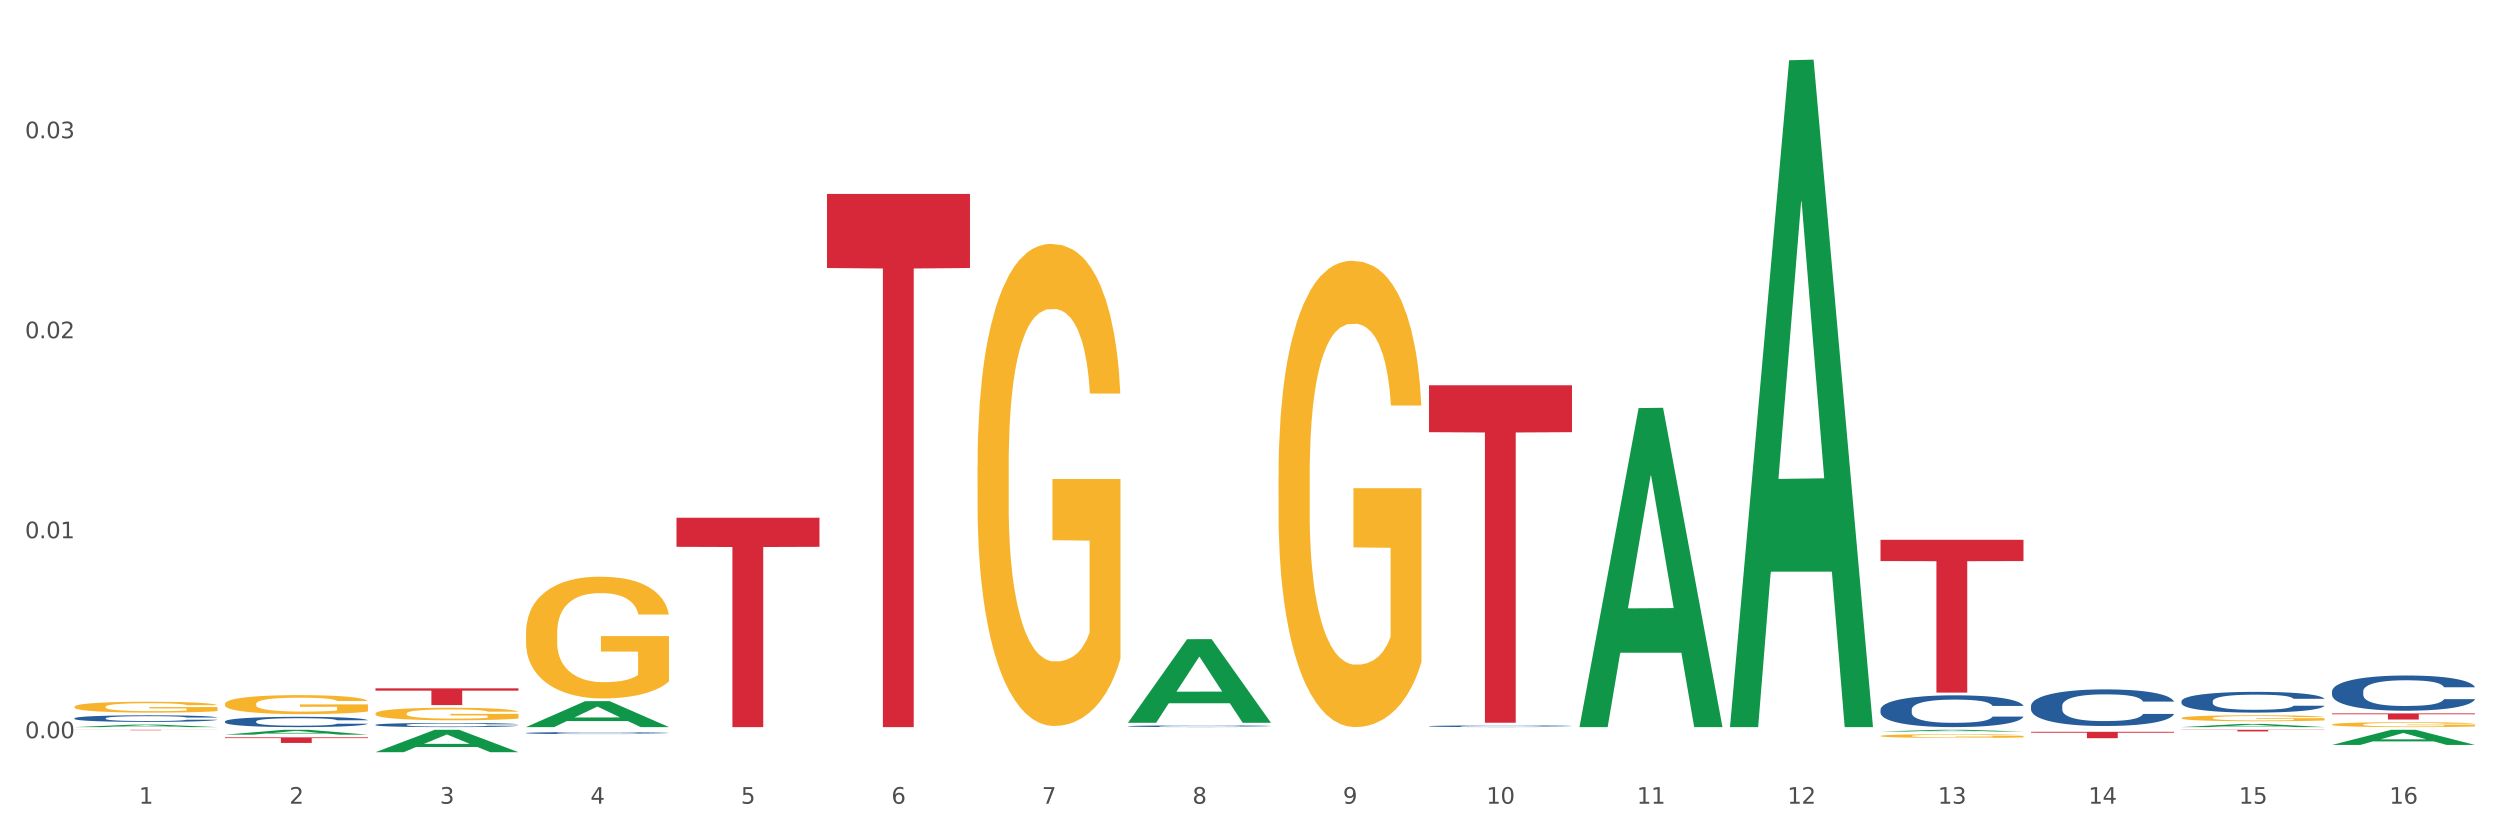 <?xml version="1.0" encoding="utf-8" standalone="no"?>
<!DOCTYPE svg PUBLIC "-//W3C//DTD SVG 1.1//EN"
  "http://www.w3.org/Graphics/SVG/1.1/DTD/svg11.dtd">
<svg xmlns:xlink="http://www.w3.org/1999/xlink" width="1080pt" height="360pt" viewBox="0 0 1080 360" xmlns="http://www.w3.org/2000/svg" version="1.1">
 <rect x="0" y="0" width="1080" height="360" fill="#333333" stroke="none"/>
 <defs>
  <style type="text/css">*{stroke-linejoin: round; stroke-linecap: butt}</style>
 </defs>
 <g id="figure_1">
  <g id="patch_1">
   <path d="M 0 360 
L 1080 360 
L 1080 0 
L 0 0 
z
" style="fill: #ffffff; stroke: #ffffff; stroke-linejoin: miter"/>
  </g>
  <g id="axes_1">
   <g id="matplotlib.axis_1">
    <g id="xtick_1">
     <g id="text_1">
      <!-- 1 -->
      <g style="fill: #4d4d4d" transform="translate(60.004 347.204) scale(0.096 -0.096)">
       <defs>
        <path id="DejaVuSans-31" d="M 794 531 
L 1825 531 
L 1825 4091 
L 703 3866 
L 703 4441 
L 1819 4666 
L 2450 4666 
L 2450 531 
L 3481 531 
L 3481 0 
L 794 0 
L 794 531 
z
" transform="scale(0.016)"/>
       </defs>
       <use xlink:href="#DejaVuSans-31"/>
      </g>
     </g>
    </g>
    <g id="xtick_2">
     <g id="text_2">
      <!-- 2 -->
      <g style="fill: #4d4d4d" transform="translate(125.021 347.204) scale(0.096 -0.096)">
       <defs>
        <path id="DejaVuSans-32" d="M 1228 531 
L 3431 531 
L 3431 0 
L 469 0 
L 469 531 
Q 828 903 1448 1529 
Q 2069 2156 2228 2338 
Q 2531 2678 2651 2914 
Q 2772 3150 2772 3378 
Q 2772 3750 2511 3984 
Q 2250 4219 1831 4219 
Q 1534 4219 1204 4116 
Q 875 4013 500 3803 
L 500 4441 
Q 881 4594 1212 4672 
Q 1544 4750 1819 4750 
Q 2544 4750 2975 4387 
Q 3406 4025 3406 3419 
Q 3406 3131 3298 2873 
Q 3191 2616 2906 2266 
Q 2828 2175 2409 1742 
Q 1991 1309 1228 531 
z
" transform="scale(0.016)"/>
       </defs>
       <use xlink:href="#DejaVuSans-32"/>
      </g>
     </g>
    </g>
    <g id="xtick_3">
     <g id="text_3">
      <!-- 3 -->
      <g style="fill: #4d4d4d" transform="translate(190.039 347.204) scale(0.096 -0.096)">
       <defs>
        <path id="DejaVuSans-33" d="M 2597 2516 
Q 3050 2419 3304 2112 
Q 3559 1806 3559 1356 
Q 3559 666 3084 287 
Q 2609 -91 1734 -91 
Q 1441 -91 1130 -33 
Q 819 25 488 141 
L 488 750 
Q 750 597 1062 519 
Q 1375 441 1716 441 
Q 2309 441 2620 675 
Q 2931 909 2931 1356 
Q 2931 1769 2642 2001 
Q 2353 2234 1838 2234 
L 1294 2234 
L 1294 2753 
L 1863 2753 
Q 2328 2753 2575 2939 
Q 2822 3125 2822 3475 
Q 2822 3834 2567 4026 
Q 2313 4219 1838 4219 
Q 1578 4219 1281 4162 
Q 984 4106 628 3988 
L 628 4550 
Q 988 4650 1302 4700 
Q 1616 4750 1894 4750 
Q 2613 4750 3031 4423 
Q 3450 4097 3450 3541 
Q 3450 3153 3228 2886 
Q 3006 2619 2597 2516 
z
" transform="scale(0.016)"/>
       </defs>
       <use xlink:href="#DejaVuSans-33"/>
      </g>
     </g>
    </g>
    <g id="xtick_4">
     <g id="text_4">
      <!-- 4 -->
      <g style="fill: #4d4d4d" transform="translate(255.056 347.204) scale(0.096 -0.096)">
       <defs>
        <path id="DejaVuSans-34" d="M 2419 4116 
L 825 1625 
L 2419 1625 
L 2419 4116 
z
M 2253 4666 
L 3047 4666 
L 3047 1625 
L 3713 1625 
L 3713 1100 
L 3047 1100 
L 3047 0 
L 2419 0 
L 2419 1100 
L 313 1100 
L 313 1709 
L 2253 4666 
z
" transform="scale(0.016)"/>
       </defs>
       <use xlink:href="#DejaVuSans-34"/>
      </g>
     </g>
    </g>
    <g id="xtick_5">
     <g id="text_5">
      <!-- 5 -->
      <g style="fill: #4d4d4d" transform="translate(320.073 347.204) scale(0.096 -0.096)">
       <defs>
        <path id="DejaVuSans-35" d="M 691 4666 
L 3169 4666 
L 3169 4134 
L 1269 4134 
L 1269 2991 
Q 1406 3038 1543 3061 
Q 1681 3084 1819 3084 
Q 2600 3084 3056 2656 
Q 3513 2228 3513 1497 
Q 3513 744 3044 326 
Q 2575 -91 1722 -91 
Q 1428 -91 1123 -41 
Q 819 9 494 109 
L 494 744 
Q 775 591 1075 516 
Q 1375 441 1709 441 
Q 2250 441 2565 725 
Q 2881 1009 2881 1497 
Q 2881 1984 2565 2268 
Q 2250 2553 1709 2553 
Q 1456 2553 1204 2497 
Q 953 2441 691 2322 
L 691 4666 
z
" transform="scale(0.016)"/>
       </defs>
       <use xlink:href="#DejaVuSans-35"/>
      </g>
     </g>
    </g>
    <g id="xtick_6">
     <g id="text_6">
      <!-- 6 -->
      <g style="fill: #4d4d4d" transform="translate(385.09 347.204) scale(0.096 -0.096)">
       <defs>
        <path id="DejaVuSans-36" d="M 2113 2584 
Q 1688 2584 1439 2293 
Q 1191 2003 1191 1497 
Q 1191 994 1439 701 
Q 1688 409 2113 409 
Q 2538 409 2786 701 
Q 3034 994 3034 1497 
Q 3034 2003 2786 2293 
Q 2538 2584 2113 2584 
z
M 3366 4563 
L 3366 3988 
Q 3128 4100 2886 4159 
Q 2644 4219 2406 4219 
Q 1781 4219 1451 3797 
Q 1122 3375 1075 2522 
Q 1259 2794 1537 2939 
Q 1816 3084 2150 3084 
Q 2853 3084 3261 2657 
Q 3669 2231 3669 1497 
Q 3669 778 3244 343 
Q 2819 -91 2113 -91 
Q 1303 -91 875 529 
Q 447 1150 447 2328 
Q 447 3434 972 4092 
Q 1497 4750 2381 4750 
Q 2619 4750 2861 4703 
Q 3103 4656 3366 4563 
z
" transform="scale(0.016)"/>
       </defs>
       <use xlink:href="#DejaVuSans-36"/>
      </g>
     </g>
    </g>
    <g id="xtick_7">
     <g id="text_7">
      <!-- 7 -->
      <g style="fill: #4d4d4d" transform="translate(450.108 347.204) scale(0.096 -0.096)">
       <defs>
        <path id="DejaVuSans-37" d="M 525 4666 
L 3525 4666 
L 3525 4397 
L 1831 0 
L 1172 0 
L 2766 4134 
L 525 4134 
L 525 4666 
z
" transform="scale(0.016)"/>
       </defs>
       <use xlink:href="#DejaVuSans-37"/>
      </g>
     </g>
    </g>
    <g id="xtick_8">
     <g id="text_8">
      <!-- 8 -->
      <g style="fill: #4d4d4d" transform="translate(515.125 347.204) scale(0.096 -0.096)">
       <defs>
        <path id="DejaVuSans-38" d="M 2034 2216 
Q 1584 2216 1326 1975 
Q 1069 1734 1069 1313 
Q 1069 891 1326 650 
Q 1584 409 2034 409 
Q 2484 409 2743 651 
Q 3003 894 3003 1313 
Q 3003 1734 2745 1975 
Q 2488 2216 2034 2216 
z
M 1403 2484 
Q 997 2584 770 2862 
Q 544 3141 544 3541 
Q 544 4100 942 4425 
Q 1341 4750 2034 4750 
Q 2731 4750 3128 4425 
Q 3525 4100 3525 3541 
Q 3525 3141 3298 2862 
Q 3072 2584 2669 2484 
Q 3125 2378 3379 2068 
Q 3634 1759 3634 1313 
Q 3634 634 3220 271 
Q 2806 -91 2034 -91 
Q 1263 -91 848 271 
Q 434 634 434 1313 
Q 434 1759 690 2068 
Q 947 2378 1403 2484 
z
M 1172 3481 
Q 1172 3119 1398 2916 
Q 1625 2713 2034 2713 
Q 2441 2713 2670 2916 
Q 2900 3119 2900 3481 
Q 2900 3844 2670 4047 
Q 2441 4250 2034 4250 
Q 1625 4250 1398 4047 
Q 1172 3844 1172 3481 
z
" transform="scale(0.016)"/>
       </defs>
       <use xlink:href="#DejaVuSans-38"/>
      </g>
     </g>
    </g>
    <g id="xtick_9">
     <g id="text_9">
      <!-- 9 -->
      <g style="fill: #4d4d4d" transform="translate(580.142 347.204) scale(0.096 -0.096)">
       <defs>
        <path id="DejaVuSans-39" d="M 703 97 
L 703 672 
Q 941 559 1184 500 
Q 1428 441 1663 441 
Q 2288 441 2617 861 
Q 2947 1281 2994 2138 
Q 2813 1869 2534 1725 
Q 2256 1581 1919 1581 
Q 1219 1581 811 2004 
Q 403 2428 403 3163 
Q 403 3881 828 4315 
Q 1253 4750 1959 4750 
Q 2769 4750 3195 4129 
Q 3622 3509 3622 2328 
Q 3622 1225 3098 567 
Q 2575 -91 1691 -91 
Q 1453 -91 1209 -44 
Q 966 3 703 97 
z
M 1959 2075 
Q 2384 2075 2632 2365 
Q 2881 2656 2881 3163 
Q 2881 3666 2632 3958 
Q 2384 4250 1959 4250 
Q 1534 4250 1286 3958 
Q 1038 3666 1038 3163 
Q 1038 2656 1286 2365 
Q 1534 2075 1959 2075 
z
" transform="scale(0.016)"/>
       </defs>
       <use xlink:href="#DejaVuSans-39"/>
      </g>
     </g>
    </g>
    <g id="xtick_10">
     <g id="text_10">
      <!-- 10 -->
      <g style="fill: #4d4d4d" transform="translate(642.105 347.204) scale(0.096 -0.096)">
       <defs>
        <path id="DejaVuSans-30" d="M 2034 4250 
Q 1547 4250 1301 3770 
Q 1056 3291 1056 2328 
Q 1056 1369 1301 889 
Q 1547 409 2034 409 
Q 2525 409 2770 889 
Q 3016 1369 3016 2328 
Q 3016 3291 2770 3770 
Q 2525 4250 2034 4250 
z
M 2034 4750 
Q 2819 4750 3233 4129 
Q 3647 3509 3647 2328 
Q 3647 1150 3233 529 
Q 2819 -91 2034 -91 
Q 1250 -91 836 529 
Q 422 1150 422 2328 
Q 422 3509 836 4129 
Q 1250 4750 2034 4750 
z
" transform="scale(0.016)"/>
       </defs>
       <use xlink:href="#DejaVuSans-31"/>
       <use xlink:href="#DejaVuSans-30" transform="translate(63.623 0)"/>
      </g>
     </g>
    </g>
    <g id="xtick_11">
     <g id="text_11">
      <!-- 11 -->
      <g style="fill: #4d4d4d" transform="translate(707.123 347.204) scale(0.096 -0.096)">
       <use xlink:href="#DejaVuSans-31"/>
       <use xlink:href="#DejaVuSans-31" transform="translate(63.623 0)"/>
      </g>
     </g>
    </g>
    <g id="xtick_12">
     <g id="text_12">
      <!-- 12 -->
      <g style="fill: #4d4d4d" transform="translate(772.14 347.204) scale(0.096 -0.096)">
       <use xlink:href="#DejaVuSans-31"/>
       <use xlink:href="#DejaVuSans-32" transform="translate(63.623 0)"/>
      </g>
     </g>
    </g>
    <g id="xtick_13">
     <g id="text_13">
      <!-- 13 -->
      <g style="fill: #4d4d4d" transform="translate(837.157 347.204) scale(0.096 -0.096)">
       <use xlink:href="#DejaVuSans-31"/>
       <use xlink:href="#DejaVuSans-33" transform="translate(63.623 0)"/>
      </g>
     </g>
    </g>
    <g id="xtick_14">
     <g id="text_14">
      <!-- 14 -->
      <g style="fill: #4d4d4d" transform="translate(902.174 347.204) scale(0.096 -0.096)">
       <use xlink:href="#DejaVuSans-31"/>
       <use xlink:href="#DejaVuSans-34" transform="translate(63.623 0)"/>
      </g>
     </g>
    </g>
    <g id="xtick_15">
     <g id="text_15">
      <!-- 15 -->
      <g style="fill: #4d4d4d" transform="translate(967.192 347.204) scale(0.096 -0.096)">
       <use xlink:href="#DejaVuSans-31"/>
       <use xlink:href="#DejaVuSans-35" transform="translate(63.623 0)"/>
      </g>
     </g>
    </g>
    <g id="xtick_16">
     <g id="text_16">
      <!-- 16 -->
      <g style="fill: #4d4d4d" transform="translate(1032.209 347.204) scale(0.096 -0.096)">
       <use xlink:href="#DejaVuSans-31"/>
       <use xlink:href="#DejaVuSans-36" transform="translate(63.623 0)"/>
      </g>
     </g>
    </g>
    <g id="xtick_17"/>
    <g id="xtick_18"/>
    <g id="xtick_19"/>
    <g id="xtick_20"/>
    <g id="xtick_21"/>
    <g id="xtick_22"/>
    <g id="xtick_23"/>
    <g id="xtick_24"/>
    <g id="xtick_25"/>
    <g id="xtick_26"/>
    <g id="xtick_27"/>
    <g id="xtick_28"/>
    <g id="xtick_29"/>
    <g id="xtick_30"/>
    <g id="xtick_31"/>
   </g>
   <g id="matplotlib.axis_2">
    <g id="ytick_1">
     <g id="text_17">
      <!-- 0.00 -->
      <g style="fill: #4d4d4d" transform="translate(10.8 318.916) scale(0.096 -0.096)">
       <defs>
        <path id="DejaVuSans-2e" d="M 684 794 
L 1344 794 
L 1344 0 
L 684 0 
L 684 794 
z
" transform="scale(0.016)"/>
       </defs>
       <use xlink:href="#DejaVuSans-30"/>
       <use xlink:href="#DejaVuSans-2e" transform="translate(63.623 0)"/>
       <use xlink:href="#DejaVuSans-30" transform="translate(95.41 0)"/>
       <use xlink:href="#DejaVuSans-30" transform="translate(159.033 0)"/>
      </g>
     </g>
    </g>
    <g id="ytick_2">
     <g id="text_18">
      <!-- 0.01 -->
      <g style="fill: #4d4d4d" transform="translate(10.8 232.52) scale(0.096 -0.096)">
       <use xlink:href="#DejaVuSans-30"/>
       <use xlink:href="#DejaVuSans-2e" transform="translate(63.623 0)"/>
       <use xlink:href="#DejaVuSans-30" transform="translate(95.41 0)"/>
       <use xlink:href="#DejaVuSans-31" transform="translate(159.033 0)"/>
      </g>
     </g>
    </g>
    <g id="ytick_3">
     <g id="text_19">
      <!-- 0.02 -->
      <g style="fill: #4d4d4d" transform="translate(10.8 146.124) scale(0.096 -0.096)">
       <use xlink:href="#DejaVuSans-30"/>
       <use xlink:href="#DejaVuSans-2e" transform="translate(63.623 0)"/>
       <use xlink:href="#DejaVuSans-30" transform="translate(95.41 0)"/>
       <use xlink:href="#DejaVuSans-32" transform="translate(159.033 0)"/>
      </g>
     </g>
    </g>
    <g id="ytick_4">
     <g id="text_20">
      <!-- 0.03 -->
      <g style="fill: #4d4d4d" transform="translate(10.8 59.728) scale(0.096 -0.096)">
       <use xlink:href="#DejaVuSans-30"/>
       <use xlink:href="#DejaVuSans-2e" transform="translate(63.623 0)"/>
       <use xlink:href="#DejaVuSans-30" transform="translate(95.41 0)"/>
       <use xlink:href="#DejaVuSans-33" transform="translate(159.033 0)"/>
      </g>
     </g>
    </g>
    <g id="ytick_5"/>
    <g id="ytick_6"/>
    <g id="ytick_7"/>
    <g id="ytick_8"/>
   </g>
   <g id="PolyCollection_1">
    <path d="M 32.175 314.109 
L 32.239 314.108 
L 57.709 313.02 
L 68.28 313.019 
L 93.941 314.111 
L 81.715 314.111 
L 76.176 313.857 
L 49.877 313.857 
L 49.686 313.861 
L 44.337 314.111 
L 32.175 314.111 
L 32.175 314.109 
L 53.188 313.705 
L 72.864 313.704 
L 63.122 313.252 
L 62.995 313.25 
L 62.867 313.253 
L 53.125 313.704 
L 53.188 313.705 
L 32.175 314.109 
z
" clip-path="url(#p8da00a277f)" style="fill: #109648"/>
    <path d="M 97.192 317.369 
L 97.256 317.367 
L 122.727 315.271 
L 133.297 315.269 
L 158.959 317.373 
L 146.733 317.373 
L 141.193 316.883 
L 114.894 316.883 
L 114.703 316.891 
L 109.354 317.373 
L 97.192 317.373 
L 97.192 317.369 
L 118.206 316.591 
L 137.882 316.589 
L 128.139 315.717 
L 128.012 315.713 
L 127.884 315.719 
L 118.142 316.589 
L 118.206 316.591 
L 97.192 317.369 
z
" clip-path="url(#p8da00a277f)" style="fill: #109648"/>
    <path d="M 162.209 324.931 
L 162.273 324.922 
L 187.744 315.278 
L 198.314 315.269 
L 223.976 324.95 
L 211.75 324.95 
L 206.21 322.695 
L 179.912 322.695 
L 179.721 322.732 
L 174.372 324.95 
L 162.209 324.95 
L 162.209 324.931 
L 183.223 321.35 
L 202.899 321.341 
L 193.156 317.332 
L 193.029 317.314 
L 192.902 317.341 
L 183.159 321.341 
L 183.223 321.35 
L 162.209 324.931 
z
" clip-path="url(#p8da00a277f)" style="fill: #109648"/>
    <path d="M 227.227 314.09 
L 227.29 314.079 
L 252.761 302.907 
L 263.331 302.896 
L 288.993 314.111 
L 276.767 314.111 
L 271.227 311.499 
L 244.929 311.499 
L 244.738 311.541 
L 239.389 314.111 
L 227.227 314.111 
L 227.227 314.09 
L 248.24 309.941 
L 267.916 309.93 
L 258.174 305.286 
L 258.046 305.265 
L 257.919 305.297 
L 248.176 309.93 
L 248.24 309.941 
L 227.227 314.09 
z
" clip-path="url(#p8da00a277f)" style="fill: #109648"/>
    <path d="M 487.296 312.174 
L 487.359 312.14 
L 512.83 276.13 
L 523.4 276.096 
L 549.062 312.242 
L 536.836 312.242 
L 531.296 303.825 
L 504.998 303.825 
L 504.807 303.961 
L 499.458 312.242 
L 487.296 312.242 
L 487.296 312.174 
L 508.309 298.802 
L 527.985 298.768 
L 518.243 283.801 
L 518.115 283.733 
L 517.988 283.834 
L 508.245 298.768 
L 508.309 298.802 
L 487.296 312.174 
z
" clip-path="url(#p8da00a277f)" style="fill: #109648"/>
    <path d="M 682.347 313.852 
L 682.411 313.722 
L 707.882 176.286 
L 718.452 176.156 
L 744.114 314.111 
L 731.888 314.111 
L 726.348 281.986 
L 700.05 281.986 
L 699.859 282.504 
L 694.51 314.111 
L 682.347 314.111 
L 682.347 313.852 
L 703.361 262.815 
L 723.037 262.685 
L 713.294 205.56 
L 713.167 205.301 
L 713.04 205.69 
L 703.297 262.685 
L 703.361 262.815 
L 682.347 313.852 
z
" clip-path="url(#p8da00a277f)" style="fill: #109648"/>
    <path d="M 747.365 313.569 
L 747.428 313.299 
L 772.899 26.03 
L 783.469 25.759 
L 809.131 314.111 
L 796.905 314.111 
L 791.365 246.964 
L 765.067 246.964 
L 764.876 248.047 
L 759.527 314.111 
L 747.365 314.111 
L 747.365 313.569 
L 768.378 206.893 
L 788.054 206.622 
L 778.312 87.22 
L 778.184 86.679 
L 778.057 87.491 
L 768.314 206.622 
L 768.378 206.893 
L 747.365 313.569 
z
" clip-path="url(#p8da00a277f)" style="fill: #109648"/>
    <path d="M 812.382 316.01 
L 812.446 316.01 
L 837.916 315.27 
L 848.487 315.269 
L 874.148 316.012 
L 861.922 316.012 
L 856.382 315.839 
L 830.084 315.839 
L 829.893 315.842 
L 824.544 316.012 
L 812.382 316.012 
L 812.382 316.01 
L 833.395 315.735 
L 853.071 315.735 
L 843.329 315.427 
L 843.201 315.426 
L 843.074 315.428 
L 833.332 315.735 
L 833.395 315.735 
L 812.382 316.01 
z
" clip-path="url(#p8da00a277f)" style="fill: #109648"/>
    <path d="M 32.175 305.326 
L 32.248 305.322 
L 32.248 305.167 
L 32.394 305.034 
L 33.123 304.713 
L 34.217 304.447 
L 35.019 304.305 
L 35.821 304.19 
L 36.769 304.074 
L 37.936 303.954 
L 40.051 303.778 
L 41.363 303.688 
L 42.968 303.593 
L 45.885 303.456 
L 47.999 303.379 
L 50.187 303.315 
L 53.76 303.238 
L 56.094 303.203 
L 58.573 303.178 
L 61.563 303.16 
L 63.824 303.156 
L 68.783 303.169 
L 73.012 303.208 
L 75.054 303.238 
L 77.679 303.289 
L 79.065 303.323 
L 81.326 303.392 
L 83.659 303.482 
L 85.263 303.559 
L 87.67 303.705 
L 89.493 303.851 
L 91.17 304.031 
L 92.045 304.155 
L 92.702 304.271 
L 93.285 304.404 
L 93.868 304.614 
L 80.742 304.614 
L 80.232 304.464 
L 79.43 304.322 
L 78.263 304.185 
L 77.242 304.099 
L 75.492 303.992 
L 73.887 303.924 
L 72.21 303.872 
L 70.168 303.829 
L 68.564 303.808 
L 66.303 303.791 
L 61.855 303.795 
L 58.865 303.829 
L 56.823 303.872 
L 55.511 303.911 
L 54.344 303.954 
L 53.031 304.014 
L 51.5 304.104 
L 50.406 304.185 
L 49.312 304.288 
L 48.437 304.391 
L 47.635 304.511 
L 46.979 304.64 
L 46.468 304.773 
L 46.031 304.936 
L 45.666 305.206 
L 45.666 305.793 
L 45.812 305.926 
L 46.176 306.102 
L 46.614 306.235 
L 47.343 306.394 
L 47.999 306.501 
L 49.239 306.655 
L 50.625 306.784 
L 51.719 306.865 
L 52.812 306.934 
L 54.708 307.028 
L 56.823 307.105 
L 58.646 307.152 
L 61.126 307.195 
L 62.803 307.213 
L 64.261 307.221 
L 67.835 307.221 
L 70.387 307.208 
L 73.231 307.178 
L 75.419 307.14 
L 77.242 307.092 
L 79.284 307.015 
L 80.596 306.942 
L 80.596 306.046 
L 64.553 306.042 
L 64.553 305.446 
L 93.941 305.446 
L 93.941 307.195 
L 92.702 307.285 
L 91.316 307.367 
L 89.858 307.44 
L 87.67 307.53 
L 85.045 307.616 
L 82.711 307.676 
L 80.232 307.727 
L 77.315 307.774 
L 73.523 307.817 
L 71.189 307.834 
L 68.272 307.847 
L 64.845 307.851 
L 61.855 307.843 
L 58.938 307.821 
L 55.875 307.783 
L 52.885 307.727 
L 50.625 307.671 
L 48.364 307.603 
L 45.958 307.513 
L 44.062 307.427 
L 42.603 307.35 
L 40.999 307.251 
L 39.249 307.122 
L 37.936 307.007 
L 36.769 306.887 
L 35.529 306.732 
L 34.654 306.599 
L 33.779 306.432 
L 33.269 306.308 
L 32.685 306.115 
L 32.248 305.845 
L 32.175 305.326 
z
" clip-path="url(#p8da00a277f)" style="fill: #f7b32b"/>
    <path d="M 97.192 304.09 
L 97.265 304.082 
L 97.265 303.812 
L 97.411 303.58 
L 98.14 303.018 
L 99.234 302.553 
L 100.036 302.306 
L 100.838 302.104 
L 101.786 301.901 
L 102.953 301.692 
L 105.068 301.384 
L 106.381 301.227 
L 107.985 301.062 
L 110.902 300.822 
L 113.017 300.687 
L 115.204 300.575 
L 118.778 300.44 
L 121.111 300.38 
L 123.591 300.335 
L 126.58 300.305 
L 128.841 300.298 
L 133.8 300.32 
L 138.03 300.388 
L 140.071 300.44 
L 142.697 300.53 
L 144.082 300.59 
L 146.343 300.71 
L 148.676 300.867 
L 150.281 301.002 
L 152.687 301.257 
L 154.51 301.512 
L 156.188 301.826 
L 157.063 302.044 
L 157.719 302.246 
L 158.302 302.478 
L 158.886 302.846 
L 145.759 302.846 
L 145.249 302.583 
L 144.447 302.336 
L 143.28 302.096 
L 142.259 301.946 
L 140.509 301.759 
L 138.905 301.639 
L 137.227 301.549 
L 135.185 301.474 
L 133.581 301.437 
L 131.321 301.407 
L 126.872 301.414 
L 123.882 301.474 
L 121.84 301.549 
L 120.528 301.617 
L 119.361 301.692 
L 118.048 301.796 
L 116.517 301.954 
L 115.423 302.096 
L 114.329 302.276 
L 113.454 302.456 
L 112.652 302.666 
L 111.996 302.891 
L 111.485 303.123 
L 111.048 303.408 
L 110.683 303.88 
L 110.683 304.906 
L 110.829 305.139 
L 111.194 305.446 
L 111.631 305.678 
L 112.36 305.956 
L 113.017 306.143 
L 114.256 306.413 
L 115.642 306.638 
L 116.736 306.78 
L 117.83 306.9 
L 119.726 307.065 
L 121.84 307.2 
L 123.664 307.282 
L 126.143 307.357 
L 127.82 307.387 
L 129.279 307.402 
L 132.852 307.402 
L 135.404 307.38 
L 138.248 307.327 
L 140.436 307.26 
L 142.259 307.177 
L 144.301 307.042 
L 145.614 306.915 
L 145.614 305.349 
L 129.57 305.341 
L 129.57 304.299 
L 158.959 304.299 
L 158.959 307.357 
L 157.719 307.514 
L 156.333 307.657 
L 154.875 307.784 
L 152.687 307.942 
L 150.062 308.091 
L 147.728 308.196 
L 145.249 308.286 
L 142.332 308.369 
L 138.54 308.444 
L 136.206 308.474 
L 133.289 308.496 
L 129.862 308.504 
L 126.872 308.489 
L 123.955 308.451 
L 120.892 308.384 
L 117.903 308.286 
L 115.642 308.189 
L 113.381 308.069 
L 110.975 307.912 
L 109.079 307.762 
L 107.62 307.627 
L 106.016 307.454 
L 104.266 307.23 
L 102.953 307.027 
L 101.786 306.817 
L 100.547 306.548 
L 99.672 306.315 
L 98.797 306.023 
L 98.286 305.806 
L 97.703 305.469 
L 97.265 304.996 
L 97.192 304.09 
z
" clip-path="url(#p8da00a277f)" style="fill: #f7b32b"/>
    <path d="M 162.209 308.25 
L 162.282 308.245 
L 162.282 308.067 
L 162.428 307.913 
L 163.157 307.542 
L 164.251 307.236 
L 165.054 307.073 
L 165.856 306.939 
L 166.804 306.805 
L 167.97 306.667 
L 170.085 306.464 
L 171.398 306.36 
L 173.002 306.251 
L 175.919 306.093 
L 178.034 306.004 
L 180.222 305.93 
L 183.795 305.841 
L 186.128 305.801 
L 188.608 305.772 
L 191.598 305.752 
L 193.858 305.747 
L 198.817 305.762 
L 203.047 305.806 
L 205.089 305.841 
L 207.714 305.9 
L 209.099 305.94 
L 211.36 306.019 
L 213.694 306.123 
L 215.298 306.212 
L 217.704 306.38 
L 219.528 306.548 
L 221.205 306.756 
L 222.08 306.899 
L 222.736 307.033 
L 223.32 307.186 
L 223.903 307.429 
L 210.777 307.429 
L 210.266 307.256 
L 209.464 307.092 
L 208.297 306.934 
L 207.276 306.835 
L 205.526 306.711 
L 203.922 306.632 
L 202.245 306.573 
L 200.203 306.523 
L 198.598 306.499 
L 196.338 306.479 
L 191.889 306.484 
L 188.9 306.523 
L 186.858 306.573 
L 185.545 306.617 
L 184.378 306.667 
L 183.066 306.736 
L 181.534 306.84 
L 180.44 306.934 
L 179.347 307.053 
L 178.471 307.171 
L 177.669 307.31 
L 177.013 307.458 
L 176.503 307.612 
L 176.065 307.8 
L 175.7 308.111 
L 175.7 308.789 
L 175.846 308.942 
L 176.211 309.145 
L 176.648 309.299 
L 177.378 309.482 
L 178.034 309.605 
L 179.274 309.783 
L 180.659 309.932 
L 181.753 310.026 
L 182.847 310.105 
L 184.743 310.214 
L 186.858 310.303 
L 188.681 310.357 
L 191.16 310.407 
L 192.837 310.426 
L 194.296 310.436 
L 197.869 310.436 
L 200.422 310.421 
L 203.266 310.387 
L 205.453 310.342 
L 207.276 310.288 
L 209.318 310.199 
L 210.631 310.115 
L 210.631 309.081 
L 194.588 309.076 
L 194.588 308.388 
L 223.976 308.388 
L 223.976 310.407 
L 222.736 310.511 
L 221.351 310.605 
L 219.892 310.689 
L 217.704 310.792 
L 215.079 310.891 
L 212.746 310.961 
L 210.266 311.02 
L 207.349 311.074 
L 203.557 311.124 
L 201.224 311.144 
L 198.307 311.159 
L 194.879 311.163 
L 191.889 311.154 
L 188.972 311.129 
L 185.91 311.084 
L 182.92 311.02 
L 180.659 310.956 
L 178.399 310.877 
L 175.992 310.773 
L 174.096 310.674 
L 172.638 310.585 
L 171.033 310.471 
L 169.283 310.323 
L 167.97 310.189 
L 166.804 310.05 
L 165.564 309.872 
L 164.689 309.719 
L 163.814 309.526 
L 163.303 309.383 
L 162.72 309.16 
L 162.282 308.848 
L 162.209 308.25 
z
" clip-path="url(#p8da00a277f)" style="fill: #f7b32b"/>
    <path d="M 227.227 273.442 
L 227.3 273.394 
L 227.3 271.664 
L 227.445 270.175 
L 228.175 266.572 
L 229.269 263.593 
L 230.071 262.008 
L 230.873 260.711 
L 231.821 259.413 
L 232.988 258.068 
L 235.102 256.099 
L 236.415 255.09 
L 238.019 254.033 
L 240.936 252.495 
L 243.051 251.631 
L 245.239 250.91 
L 248.812 250.045 
L 251.146 249.661 
L 253.625 249.373 
L 256.615 249.181 
L 258.876 249.133 
L 263.834 249.277 
L 268.064 249.709 
L 270.106 250.045 
L 272.731 250.622 
L 274.117 251.006 
L 276.377 251.775 
L 278.711 252.784 
L 280.315 253.648 
L 282.722 255.282 
L 284.545 256.915 
L 286.222 258.933 
L 287.097 260.326 
L 287.753 261.623 
L 288.337 263.113 
L 288.92 265.467 
L 275.794 265.467 
L 275.283 263.785 
L 274.481 262.2 
L 273.315 260.662 
L 272.294 259.702 
L 270.543 258.501 
L 268.939 257.732 
L 267.262 257.155 
L 265.22 256.675 
L 263.616 256.435 
L 261.355 256.243 
L 256.907 256.291 
L 253.917 256.675 
L 251.875 257.155 
L 250.562 257.588 
L 249.396 258.068 
L 248.083 258.741 
L 246.552 259.75 
L 245.458 260.662 
L 244.364 261.815 
L 243.489 262.968 
L 242.687 264.314 
L 242.03 265.755 
L 241.52 267.244 
L 241.082 269.07 
L 240.718 272.096 
L 240.718 278.678 
L 240.863 280.167 
L 241.228 282.137 
L 241.666 283.626 
L 242.395 285.404 
L 243.051 286.605 
L 244.291 288.334 
L 245.676 289.776 
L 246.77 290.688 
L 247.864 291.457 
L 249.76 292.514 
L 251.875 293.379 
L 253.698 293.907 
L 256.177 294.388 
L 257.855 294.58 
L 259.313 294.676 
L 262.886 294.676 
L 265.439 294.532 
L 268.283 294.196 
L 270.47 293.763 
L 272.294 293.235 
L 274.335 292.37 
L 275.648 291.553 
L 275.648 281.513 
L 259.605 281.464 
L 259.605 274.787 
L 288.993 274.787 
L 288.993 294.388 
L 287.753 295.397 
L 286.368 296.309 
L 284.909 297.126 
L 282.722 298.135 
L 280.096 299.096 
L 277.763 299.768 
L 275.283 300.345 
L 272.366 300.873 
L 268.574 301.354 
L 266.241 301.546 
L 263.324 301.69 
L 259.897 301.738 
L 256.907 301.642 
L 253.99 301.402 
L 250.927 300.969 
L 247.937 300.345 
L 245.676 299.72 
L 243.416 298.952 
L 241.009 297.943 
L 239.113 296.982 
L 237.655 296.117 
L 236.05 295.012 
L 234.3 293.571 
L 232.988 292.274 
L 231.821 290.929 
L 230.581 289.199 
L 229.706 287.71 
L 228.831 285.836 
L 228.321 284.443 
L 227.737 282.281 
L 227.3 279.255 
L 227.227 273.442 
z
" clip-path="url(#p8da00a277f)" style="fill: #f7b32b"/>
    <path d="M 422.278 201.595 
L 422.351 201.405 
L 422.351 194.557 
L 422.497 188.661 
L 423.226 174.395 
L 424.32 162.602 
L 425.122 156.325 
L 425.925 151.189 
L 426.873 146.054 
L 428.039 140.728 
L 430.154 132.929 
L 431.467 128.934 
L 433.071 124.75 
L 435.988 118.663 
L 438.103 115.239 
L 440.291 112.386 
L 443.864 108.962 
L 446.197 107.441 
L 448.677 106.299 
L 451.667 105.538 
L 453.927 105.348 
L 458.886 105.919 
L 463.116 107.631 
L 465.158 108.962 
L 467.783 111.245 
L 469.168 112.767 
L 471.429 115.81 
L 473.763 119.804 
L 475.367 123.228 
L 477.773 129.695 
L 479.596 136.163 
L 481.274 144.151 
L 482.149 149.668 
L 482.805 154.803 
L 483.389 160.7 
L 483.972 170.02 
L 470.846 170.02 
L 470.335 163.363 
L 469.533 157.086 
L 468.366 150.999 
L 467.345 147.195 
L 465.595 142.44 
L 463.991 139.396 
L 462.314 137.114 
L 460.272 135.211 
L 458.667 134.26 
L 456.407 133.5 
L 451.958 133.69 
L 448.969 135.211 
L 446.927 137.114 
L 445.614 138.825 
L 444.447 140.728 
L 443.135 143.391 
L 441.603 147.385 
L 440.509 150.999 
L 439.416 155.564 
L 438.54 160.129 
L 437.738 165.455 
L 437.082 171.161 
L 436.571 177.058 
L 436.134 184.286 
L 435.769 196.269 
L 435.769 222.328 
L 435.915 228.225 
L 436.28 236.024 
L 436.717 241.92 
L 437.447 248.958 
L 438.103 253.713 
L 439.343 260.561 
L 440.728 266.267 
L 441.822 269.881 
L 442.916 272.925 
L 444.812 277.109 
L 446.927 280.533 
L 448.75 282.625 
L 451.229 284.528 
L 452.906 285.288 
L 454.365 285.669 
L 457.938 285.669 
L 460.49 285.098 
L 463.334 283.767 
L 465.522 282.055 
L 467.345 279.962 
L 469.387 276.539 
L 470.7 273.305 
L 470.7 233.551 
L 454.657 233.361 
L 454.657 206.921 
L 484.045 206.921 
L 484.045 284.528 
L 482.805 288.522 
L 481.42 292.136 
L 479.961 295.37 
L 477.773 299.364 
L 475.148 303.168 
L 472.815 305.831 
L 470.335 308.114 
L 467.418 310.206 
L 463.626 312.108 
L 461.293 312.869 
L 458.376 313.44 
L 454.948 313.63 
L 451.958 313.249 
L 449.041 312.298 
L 445.979 310.587 
L 442.989 308.114 
L 440.728 305.641 
L 438.468 302.598 
L 436.061 298.603 
L 434.165 294.799 
L 432.707 291.375 
L 431.102 287 
L 429.352 281.294 
L 428.039 276.158 
L 426.873 270.832 
L 425.633 263.985 
L 424.758 258.088 
L 423.883 250.67 
L 423.372 245.154 
L 422.789 236.594 
L 422.351 224.611 
L 422.278 201.595 
z
" clip-path="url(#p8da00a277f)" style="fill: #f7b32b"/>
    <path d="M 1007.434 312.978 
L 1007.507 312.976 
L 1007.507 312.906 
L 1007.652 312.847 
L 1008.382 312.702 
L 1009.475 312.583 
L 1010.278 312.52 
L 1011.08 312.468 
L 1012.028 312.416 
L 1013.195 312.362 
L 1015.309 312.283 
L 1016.622 312.243 
L 1018.226 312.2 
L 1021.143 312.139 
L 1023.258 312.104 
L 1025.446 312.075 
L 1029.019 312.04 
L 1031.353 312.025 
L 1033.832 312.014 
L 1036.822 312.006 
L 1039.083 312.004 
L 1044.041 312.01 
L 1048.271 312.027 
L 1050.313 312.04 
L 1052.938 312.064 
L 1054.324 312.079 
L 1056.584 312.11 
L 1058.918 312.15 
L 1060.522 312.185 
L 1062.929 312.25 
L 1064.752 312.316 
L 1066.429 312.396 
L 1067.304 312.452 
L 1067.96 312.504 
L 1068.544 312.564 
L 1069.127 312.658 
L 1056.001 312.658 
L 1055.49 312.591 
L 1054.688 312.527 
L 1053.521 312.466 
L 1052.5 312.427 
L 1050.75 312.379 
L 1049.146 312.348 
L 1047.469 312.325 
L 1045.427 312.306 
L 1043.823 312.296 
L 1041.562 312.289 
L 1037.114 312.291 
L 1034.124 312.306 
L 1032.082 312.325 
L 1030.769 312.343 
L 1029.602 312.362 
L 1028.29 312.389 
L 1026.758 312.429 
L 1025.665 312.466 
L 1024.571 312.512 
L 1023.696 312.558 
L 1022.893 312.612 
L 1022.237 312.67 
L 1021.727 312.729 
L 1021.289 312.802 
L 1020.925 312.924 
L 1020.925 313.187 
L 1021.07 313.247 
L 1021.435 313.326 
L 1021.873 313.385 
L 1022.602 313.457 
L 1023.258 313.505 
L 1024.498 313.574 
L 1025.883 313.632 
L 1026.977 313.668 
L 1028.071 313.699 
L 1029.967 313.741 
L 1032.082 313.776 
L 1033.905 313.797 
L 1036.384 313.816 
L 1038.062 313.824 
L 1039.52 313.828 
L 1043.093 313.828 
L 1045.646 313.822 
L 1048.49 313.809 
L 1050.677 313.791 
L 1052.5 313.77 
L 1054.542 313.736 
L 1055.855 313.703 
L 1055.855 313.301 
L 1039.812 313.299 
L 1039.812 313.031 
L 1069.2 313.031 
L 1069.2 313.816 
L 1067.96 313.857 
L 1066.575 313.893 
L 1065.116 313.926 
L 1062.929 313.967 
L 1060.303 314.005 
L 1057.97 314.032 
L 1055.49 314.055 
L 1052.573 314.076 
L 1048.781 314.095 
L 1046.448 314.103 
L 1043.531 314.109 
L 1040.103 314.111 
L 1037.114 314.107 
L 1034.197 314.097 
L 1031.134 314.08 
L 1028.144 314.055 
L 1025.883 314.03 
L 1023.623 313.999 
L 1021.216 313.959 
L 1019.32 313.92 
L 1017.862 313.886 
L 1016.257 313.841 
L 1014.507 313.784 
L 1013.195 313.732 
L 1012.028 313.678 
L 1010.788 313.609 
L 1009.913 313.549 
L 1009.038 313.474 
L 1008.527 313.418 
L 1007.944 313.332 
L 1007.507 313.21 
L 1007.434 312.978 
z
" clip-path="url(#p8da00a277f)" style="fill: #f7b32b"/>
    <path d="M 942.416 310.189 
L 942.489 310.186 
L 942.489 310.102 
L 942.635 310.028 
L 943.364 309.852 
L 944.458 309.706 
L 945.26 309.628 
L 946.063 309.564 
L 947.011 309.5 
L 948.177 309.434 
L 950.292 309.338 
L 951.605 309.288 
L 953.209 309.236 
L 956.126 309.161 
L 958.241 309.119 
L 960.429 309.083 
L 964.002 309.041 
L 966.335 309.022 
L 968.815 309.008 
L 971.805 308.998 
L 974.065 308.996 
L 979.024 309.003 
L 983.254 309.024 
L 985.296 309.041 
L 987.921 309.069 
L 989.306 309.088 
L 991.567 309.126 
L 993.901 309.175 
L 995.505 309.218 
L 997.911 309.298 
L 999.734 309.378 
L 1001.412 309.477 
L 1002.287 309.545 
L 1002.943 309.609 
L 1003.526 309.682 
L 1004.11 309.797 
L 990.984 309.797 
L 990.473 309.715 
L 989.671 309.637 
L 988.504 309.562 
L 987.483 309.515 
L 985.733 309.456 
L 984.129 309.418 
L 982.451 309.39 
L 980.41 309.366 
L 978.805 309.354 
L 976.545 309.345 
L 972.096 309.347 
L 969.106 309.366 
L 967.065 309.39 
L 965.752 309.411 
L 964.585 309.434 
L 963.273 309.467 
L 961.741 309.517 
L 960.647 309.562 
L 959.553 309.618 
L 958.678 309.675 
L 957.876 309.741 
L 957.22 309.812 
L 956.709 309.885 
L 956.272 309.974 
L 955.907 310.123 
L 955.907 310.446 
L 956.053 310.519 
L 956.418 310.615 
L 956.855 310.689 
L 957.585 310.776 
L 958.241 310.835 
L 959.481 310.92 
L 960.866 310.99 
L 961.96 311.035 
L 963.054 311.073 
L 964.95 311.125 
L 967.065 311.167 
L 968.888 311.193 
L 971.367 311.217 
L 973.044 311.226 
L 974.503 311.231 
L 978.076 311.231 
L 980.628 311.224 
L 983.472 311.207 
L 985.66 311.186 
L 987.483 311.16 
L 989.525 311.118 
L 990.838 311.077 
L 990.838 310.585 
L 974.795 310.582 
L 974.795 310.255 
L 1004.183 310.255 
L 1004.183 311.217 
L 1002.943 311.266 
L 1001.558 311.311 
L 1000.099 311.351 
L 997.911 311.4 
L 995.286 311.448 
L 992.953 311.481 
L 990.473 311.509 
L 987.556 311.535 
L 983.764 311.558 
L 981.431 311.568 
L 978.514 311.575 
L 975.086 311.577 
L 972.096 311.573 
L 969.179 311.561 
L 966.117 311.54 
L 963.127 311.509 
L 960.866 311.478 
L 958.605 311.441 
L 956.199 311.391 
L 954.303 311.344 
L 952.844 311.301 
L 951.24 311.247 
L 949.49 311.177 
L 948.177 311.113 
L 947.011 311.047 
L 945.771 310.962 
L 944.896 310.889 
L 944.021 310.797 
L 943.51 310.729 
L 942.927 310.623 
L 942.489 310.474 
L 942.416 310.189 
z
" clip-path="url(#p8da00a277f)" style="fill: #f7b32b"/>
    <path d="M 812.382 317.919 
L 812.455 317.918 
L 812.455 317.864 
L 812.601 317.818 
L 813.33 317.707 
L 814.424 317.615 
L 815.226 317.567 
L 816.028 317.527 
L 816.976 317.487 
L 818.143 317.445 
L 820.258 317.384 
L 821.57 317.353 
L 823.175 317.321 
L 826.092 317.273 
L 828.206 317.247 
L 830.394 317.225 
L 833.967 317.198 
L 836.301 317.186 
L 838.78 317.177 
L 841.77 317.171 
L 844.031 317.17 
L 848.99 317.174 
L 853.219 317.188 
L 855.261 317.198 
L 857.886 317.216 
L 859.272 317.227 
L 861.532 317.251 
L 863.866 317.282 
L 865.47 317.309 
L 867.877 317.359 
L 869.7 317.41 
L 871.377 317.472 
L 872.252 317.515 
L 872.909 317.555 
L 873.492 317.601 
L 874.075 317.673 
L 860.949 317.673 
L 860.439 317.621 
L 859.636 317.573 
L 858.47 317.525 
L 857.449 317.496 
L 855.699 317.459 
L 854.094 317.435 
L 852.417 317.417 
L 850.375 317.402 
L 848.771 317.395 
L 846.51 317.389 
L 842.062 317.39 
L 839.072 317.402 
L 837.03 317.417 
L 835.717 317.43 
L 834.551 317.445 
L 833.238 317.466 
L 831.707 317.497 
L 830.613 317.525 
L 829.519 317.561 
L 828.644 317.596 
L 827.842 317.638 
L 827.185 317.682 
L 826.675 317.728 
L 826.237 317.784 
L 825.873 317.878 
L 825.873 318.08 
L 826.019 318.126 
L 826.383 318.187 
L 826.821 318.233 
L 827.55 318.288 
L 828.206 318.325 
L 829.446 318.378 
L 830.832 318.423 
L 831.925 318.451 
L 833.019 318.474 
L 834.915 318.507 
L 837.03 318.534 
L 838.853 318.55 
L 841.333 318.565 
L 843.01 318.571 
L 844.468 318.574 
L 848.042 318.574 
L 850.594 318.569 
L 853.438 318.559 
L 855.626 318.545 
L 857.449 318.529 
L 859.491 318.503 
L 860.803 318.477 
L 860.803 318.168 
L 844.76 318.166 
L 844.76 317.961 
L 874.148 317.961 
L 874.148 318.565 
L 872.909 318.596 
L 871.523 318.624 
L 870.065 318.649 
L 867.877 318.68 
L 865.252 318.71 
L 862.918 318.731 
L 860.439 318.748 
L 857.522 318.765 
L 853.73 318.779 
L 851.396 318.785 
L 848.479 318.79 
L 845.052 318.791 
L 842.062 318.788 
L 839.145 318.781 
L 836.082 318.768 
L 833.092 318.748 
L 830.832 318.729 
L 828.571 318.705 
L 826.164 318.674 
L 824.268 318.645 
L 822.81 318.618 
L 821.206 318.584 
L 819.455 318.54 
L 818.143 318.5 
L 816.976 318.458 
L 815.736 318.405 
L 814.861 318.359 
L 813.986 318.301 
L 813.476 318.258 
L 812.892 318.192 
L 812.455 318.098 
L 812.382 317.919 
z
" clip-path="url(#p8da00a277f)" style="fill: #f7b32b"/>
    <path d="M 552.313 205.743 
L 552.386 205.559 
L 552.386 198.935 
L 552.532 193.232 
L 553.261 179.433 
L 554.355 168.026 
L 555.157 161.954 
L 555.959 156.986 
L 556.907 152.019 
L 558.074 146.867 
L 560.189 139.324 
L 561.501 135.46 
L 563.106 131.412 
L 566.023 125.525 
L 568.137 122.213 
L 570.325 119.453 
L 573.898 116.141 
L 576.232 114.67 
L 578.711 113.566 
L 581.701 112.83 
L 583.962 112.646 
L 588.921 113.198 
L 593.15 114.854 
L 595.192 116.141 
L 597.817 118.349 
L 599.203 119.821 
L 601.464 122.765 
L 603.797 126.629 
L 605.401 129.94 
L 607.808 136.196 
L 609.631 142.452 
L 611.308 150.179 
L 612.183 155.515 
L 612.84 160.482 
L 613.423 166.186 
L 614.006 175.201 
L 600.88 175.201 
L 600.37 168.762 
L 599.567 162.69 
L 598.401 156.802 
L 597.38 153.123 
L 595.63 148.523 
L 594.025 145.579 
L 592.348 143.371 
L 590.306 141.532 
L 588.702 140.612 
L 586.441 139.876 
L 581.993 140.06 
L 579.003 141.532 
L 576.961 143.371 
L 575.649 145.027 
L 574.482 146.867 
L 573.169 149.443 
L 571.638 153.307 
L 570.544 156.802 
L 569.45 161.218 
L 568.575 165.634 
L 567.773 170.785 
L 567.116 176.305 
L 566.606 182.009 
L 566.168 189 
L 565.804 200.591 
L 565.804 225.797 
L 565.95 231.501 
L 566.314 239.044 
L 566.752 244.748 
L 567.481 251.555 
L 568.137 256.155 
L 569.377 262.779 
L 570.763 268.298 
L 571.856 271.794 
L 572.95 274.738 
L 574.846 278.785 
L 576.961 282.097 
L 578.784 284.121 
L 581.264 285.961 
L 582.941 286.697 
L 584.399 287.065 
L 587.973 287.065 
L 590.525 286.513 
L 593.369 285.225 
L 595.557 283.569 
L 597.38 281.545 
L 599.422 278.233 
L 600.734 275.106 
L 600.734 236.653 
L 584.691 236.469 
L 584.691 210.894 
L 614.079 210.894 
L 614.079 285.961 
L 612.84 289.825 
L 611.454 293.32 
L 609.996 296.448 
L 607.808 300.312 
L 605.183 303.992 
L 602.849 306.567 
L 600.37 308.775 
L 597.453 310.799 
L 593.661 312.639 
L 591.327 313.375 
L 588.41 313.927 
L 584.983 314.111 
L 581.993 313.743 
L 579.076 312.823 
L 576.013 311.167 
L 573.023 308.775 
L 570.763 306.383 
L 568.502 303.44 
L 566.096 299.576 
L 564.199 295.896 
L 562.741 292.584 
L 561.137 288.353 
L 559.387 282.833 
L 558.074 277.866 
L 556.907 272.714 
L 555.667 266.09 
L 554.792 260.387 
L 553.917 253.211 
L 553.407 247.876 
L 552.823 239.596 
L 552.386 228.005 
L 552.313 205.743 
z
" clip-path="url(#p8da00a277f)" style="fill: #f7b32b"/>
    <path d="M 1007.434 321.808 
L 1007.497 321.802 
L 1032.968 315.275 
L 1043.538 315.269 
L 1069.2 321.82 
L 1056.974 321.82 
L 1051.434 320.295 
L 1025.136 320.295 
L 1024.945 320.319 
L 1019.596 321.82 
L 1007.434 321.82 
L 1007.434 321.808 
L 1028.447 319.384 
L 1048.123 319.378 
L 1038.38 316.665 
L 1038.253 316.653 
L 1038.126 316.671 
L 1028.383 319.378 
L 1028.447 319.384 
L 1007.434 321.808 
z
" clip-path="url(#p8da00a277f)" style="fill: #109648"/>
    <path d="M 942.416 314.108 
L 942.48 314.107 
L 967.951 312.737 
L 978.521 312.735 
L 1004.183 314.111 
L 991.957 314.111 
L 986.417 313.791 
L 960.118 313.791 
L 959.927 313.796 
L 954.579 314.111 
L 942.416 314.111 
L 942.416 314.108 
L 963.43 313.599 
L 983.106 313.598 
L 973.363 313.028 
L 973.236 313.026 
L 973.109 313.03 
L 963.366 313.598 
L 963.43 313.599 
L 942.416 314.108 
z
" clip-path="url(#p8da00a277f)" style="fill: #109648"/>
    <path d="M 487.296 313.719 
L 487.369 313.719 
L 487.369 313.701 
L 487.588 313.676 
L 488.391 313.63 
L 489.413 313.596 
L 491.165 313.556 
L 492.114 313.539 
L 493.356 313.52 
L 495.911 313.49 
L 498.831 313.464 
L 500.876 313.449 
L 502.409 313.44 
L 505.84 313.424 
L 507.811 313.417 
L 509.856 313.411 
L 511.608 313.407 
L 514.528 313.403 
L 516.865 313.401 
L 519.566 313.4 
L 521.829 313.401 
L 524.823 313.403 
L 529.203 313.411 
L 530.883 313.415 
L 533.146 313.423 
L 535.482 313.434 
L 537.38 313.444 
L 539.571 313.459 
L 541.834 313.478 
L 544.024 313.503 
L 545.558 313.526 
L 546.799 313.55 
L 547.894 313.579 
L 548.697 313.611 
L 549.062 313.638 
L 535.701 313.638 
L 535.336 313.614 
L 534.606 313.588 
L 533.876 313.57 
L 533.073 313.556 
L 531.832 313.539 
L 530.737 313.529 
L 528.911 313.517 
L 527.232 313.509 
L 525.845 313.504 
L 524.166 313.501 
L 520.588 313.497 
L 518.033 313.497 
L 516.427 313.498 
L 514.455 313.501 
L 512.776 313.506 
L 510.805 313.514 
L 509.272 313.522 
L 507.738 313.533 
L 506.862 313.541 
L 505.548 313.555 
L 504.672 313.567 
L 503.504 313.587 
L 502.847 313.601 
L 501.679 313.638 
L 501.168 313.665 
L 500.949 313.684 
L 500.803 313.705 
L 500.803 313.806 
L 501.241 313.852 
L 501.606 313.871 
L 502.19 313.893 
L 503.285 313.922 
L 504.891 313.95 
L 506.57 313.97 
L 507.957 313.982 
L 509.272 313.991 
L 510.586 313.999 
L 512.192 314.005 
L 513.506 314.009 
L 515.478 314.013 
L 517.814 314.015 
L 519.639 314.015 
L 523.363 314.012 
L 525.042 314.008 
L 526.648 314.004 
L 528.4 313.997 
L 529.787 313.989 
L 530.591 313.983 
L 531.905 313.971 
L 532.927 313.958 
L 533.803 313.943 
L 534.387 313.93 
L 535.044 313.91 
L 535.555 313.888 
L 535.701 313.876 
L 549.062 313.876 
L 548.77 313.9 
L 548.259 313.923 
L 547.237 313.953 
L 546.434 313.971 
L 545.193 313.992 
L 543.878 314.01 
L 542.053 314.03 
L 540.374 314.045 
L 538.622 314.058 
L 536.723 314.07 
L 533.292 314.086 
L 532.051 314.091 
L 529.422 314.099 
L 527.378 314.103 
L 524.385 314.108 
L 521.318 314.11 
L 518.106 314.111 
L 515.258 314.11 
L 512.119 314.106 
L 510.148 314.102 
L 507.957 314.096 
L 505.402 314.087 
L 502.993 314.076 
L 500.73 314.063 
L 498.612 314.048 
L 496.641 314.031 
L 494.086 314.003 
L 492.187 313.976 
L 490.8 313.95 
L 489.851 313.929 
L 488.902 313.902 
L 488.391 313.883 
L 487.588 313.838 
L 487.296 313.795 
L 487.296 313.719 
z
" clip-path="url(#p8da00a277f)" style="fill: #255c99"/>
    <path d="M 162.209 313.125 
L 162.282 313.124 
L 162.282 313.078 
L 162.502 313.016 
L 163.305 312.902 
L 164.327 312.815 
L 166.079 312.714 
L 167.028 312.671 
L 168.269 312.624 
L 170.825 312.547 
L 173.745 312.482 
L 175.789 312.446 
L 177.323 312.423 
L 180.754 312.382 
L 182.725 312.364 
L 184.77 312.349 
L 186.522 312.34 
L 189.442 312.328 
L 191.778 312.323 
L 194.48 312.322 
L 196.743 312.323 
L 199.737 312.33 
L 204.117 312.349 
L 205.796 312.361 
L 208.06 312.38 
L 210.396 312.407 
L 212.294 312.433 
L 214.485 312.47 
L 216.748 312.519 
L 218.938 312.581 
L 220.471 312.639 
L 221.713 312.699 
L 222.808 312.773 
L 223.611 312.853 
L 223.976 312.92 
L 210.615 312.92 
L 210.25 312.859 
L 209.52 312.794 
L 208.79 312.75 
L 207.987 312.714 
L 206.746 312.673 
L 205.65 312.647 
L 203.825 312.616 
L 202.146 312.596 
L 200.759 312.585 
L 199.079 312.575 
L 195.502 312.565 
L 192.947 312.565 
L 191.34 312.568 
L 189.369 312.576 
L 187.69 312.588 
L 185.719 312.607 
L 184.185 312.629 
L 182.652 312.657 
L 181.776 312.676 
L 180.462 312.712 
L 179.586 312.741 
L 178.418 312.792 
L 177.761 312.828 
L 176.592 312.921 
L 176.081 312.99 
L 175.862 313.037 
L 175.716 313.09 
L 175.716 313.344 
L 176.154 313.459 
L 176.519 313.508 
L 177.104 313.563 
L 178.199 313.635 
L 179.805 313.706 
L 181.484 313.756 
L 182.871 313.787 
L 184.185 313.81 
L 185.5 313.828 
L 187.106 313.844 
L 188.42 313.854 
L 190.391 313.864 
L 192.728 313.869 
L 194.553 313.869 
L 198.276 313.861 
L 199.956 313.853 
L 201.562 313.841 
L 203.314 313.823 
L 204.701 313.804 
L 205.504 313.789 
L 206.819 313.758 
L 207.841 313.725 
L 208.717 313.688 
L 209.301 313.655 
L 209.958 313.606 
L 210.469 313.55 
L 210.615 313.521 
L 223.976 313.521 
L 223.684 313.58 
L 223.173 313.637 
L 222.151 313.714 
L 221.348 313.758 
L 220.106 313.812 
L 218.792 313.858 
L 216.967 313.908 
L 215.288 313.946 
L 213.535 313.978 
L 211.637 314.008 
L 208.206 314.049 
L 206.965 314.06 
L 204.336 314.08 
L 202.292 314.091 
L 199.299 314.103 
L 196.232 314.109 
L 193.02 314.111 
L 190.172 314.108 
L 187.033 314.098 
L 185.062 314.088 
L 182.871 314.073 
L 180.316 314.05 
L 177.907 314.023 
L 175.643 313.99 
L 173.526 313.952 
L 171.555 313.91 
L 168.999 313.84 
L 167.101 313.771 
L 165.714 313.707 
L 164.765 313.653 
L 163.816 313.585 
L 163.305 313.537 
L 162.502 313.423 
L 162.209 313.317 
L 162.209 313.125 
z
" clip-path="url(#p8da00a277f)" style="fill: #255c99"/>
    <path d="M 97.192 311.661 
L 97.265 311.657 
L 97.265 311.543 
L 97.484 311.388 
L 98.287 311.104 
L 99.31 310.889 
L 101.062 310.637 
L 102.011 310.531 
L 103.252 310.413 
L 105.807 310.222 
L 108.728 310.06 
L 110.772 309.97 
L 112.305 309.914 
L 115.737 309.812 
L 117.708 309.767 
L 119.752 309.731 
L 121.505 309.706 
L 124.425 309.678 
L 126.761 309.666 
L 129.463 309.662 
L 131.726 309.666 
L 134.719 309.682 
L 139.1 309.731 
L 140.779 309.759 
L 143.042 309.808 
L 145.379 309.873 
L 147.277 309.938 
L 149.467 310.031 
L 151.731 310.153 
L 153.921 310.308 
L 155.454 310.45 
L 156.695 310.6 
L 157.79 310.783 
L 158.594 310.982 
L 158.959 311.149 
L 145.598 311.149 
L 145.233 310.998 
L 144.503 310.836 
L 143.773 310.726 
L 142.969 310.637 
L 141.728 310.535 
L 140.633 310.47 
L 138.808 310.393 
L 137.129 310.344 
L 135.741 310.316 
L 134.062 310.291 
L 130.485 310.267 
L 127.929 310.267 
L 126.323 310.275 
L 124.352 310.295 
L 122.673 310.324 
L 120.701 310.373 
L 119.168 310.426 
L 117.635 310.495 
L 116.759 310.543 
L 115.445 310.633 
L 114.569 310.706 
L 113.4 310.832 
L 112.743 310.921 
L 111.575 311.153 
L 111.064 311.323 
L 110.845 311.441 
L 110.699 311.571 
L 110.699 312.205 
L 111.137 312.49 
L 111.502 312.612 
L 112.086 312.75 
L 113.181 312.928 
L 114.788 313.103 
L 116.467 313.229 
L 117.854 313.306 
L 119.168 313.363 
L 120.482 313.408 
L 122.089 313.449 
L 123.403 313.473 
L 125.374 313.497 
L 127.71 313.509 
L 129.536 313.509 
L 133.259 313.489 
L 134.938 313.469 
L 136.545 313.44 
L 138.297 313.396 
L 139.684 313.347 
L 140.487 313.31 
L 141.801 313.233 
L 142.823 313.152 
L 143.7 313.058 
L 144.284 312.977 
L 144.941 312.855 
L 145.452 312.717 
L 145.598 312.644 
L 158.959 312.644 
L 158.667 312.79 
L 158.156 312.933 
L 157.133 313.123 
L 156.33 313.233 
L 155.089 313.367 
L 153.775 313.481 
L 151.95 313.607 
L 150.27 313.7 
L 148.518 313.782 
L 146.62 313.855 
L 143.188 313.956 
L 141.947 313.985 
L 139.319 314.034 
L 137.275 314.062 
L 134.281 314.091 
L 131.215 314.107 
L 128.002 314.111 
L 125.155 314.103 
L 122.016 314.078 
L 120.044 314.054 
L 117.854 314.017 
L 115.299 313.961 
L 112.889 313.891 
L 110.626 313.81 
L 108.509 313.717 
L 106.538 313.611 
L 103.982 313.436 
L 102.084 313.266 
L 100.697 313.107 
L 99.748 312.973 
L 98.798 312.802 
L 98.287 312.685 
L 97.484 312.4 
L 97.192 312.136 
L 97.192 311.661 
z
" clip-path="url(#p8da00a277f)" style="fill: #255c99"/>
    <path d="M 32.175 310.291 
L 32.248 310.288 
L 32.248 310.215 
L 32.467 310.116 
L 33.27 309.934 
L 34.292 309.796 
L 36.045 309.634 
L 36.994 309.567 
L 38.235 309.491 
L 40.79 309.369 
L 43.711 309.265 
L 45.755 309.207 
L 47.288 309.171 
L 50.72 309.106 
L 52.691 309.077 
L 54.735 309.054 
L 56.487 309.038 
L 59.408 309.02 
L 61.744 309.012 
L 64.445 309.009 
L 66.709 309.012 
L 69.702 309.022 
L 74.083 309.054 
L 75.762 309.072 
L 78.025 309.103 
L 80.362 309.145 
L 82.26 309.187 
L 84.45 309.246 
L 86.713 309.325 
L 88.904 309.423 
L 90.437 309.515 
L 91.678 309.611 
L 92.773 309.728 
L 93.576 309.856 
L 93.941 309.963 
L 80.581 309.963 
L 80.216 309.866 
L 79.485 309.762 
L 78.755 309.692 
L 77.952 309.634 
L 76.711 309.569 
L 75.616 309.528 
L 73.791 309.478 
L 72.111 309.447 
L 70.724 309.429 
L 69.045 309.413 
L 65.468 309.397 
L 62.912 309.397 
L 61.306 309.403 
L 59.335 309.416 
L 57.655 309.434 
L 55.684 309.465 
L 54.151 309.499 
L 52.618 309.543 
L 51.742 309.575 
L 50.427 309.632 
L 49.551 309.679 
L 48.383 309.759 
L 47.726 309.817 
L 46.558 309.965 
L 46.047 310.075 
L 45.828 310.15 
L 45.682 310.233 
L 45.682 310.64 
L 46.12 310.822 
L 46.485 310.9 
L 47.069 310.989 
L 48.164 311.103 
L 49.77 311.215 
L 51.45 311.296 
L 52.837 311.345 
L 54.151 311.382 
L 55.465 311.41 
L 57.071 311.436 
L 58.386 311.452 
L 60.357 311.468 
L 62.693 311.476 
L 64.518 311.476 
L 68.242 311.462 
L 69.921 311.449 
L 71.527 311.431 
L 73.28 311.403 
L 74.667 311.371 
L 75.47 311.348 
L 76.784 311.298 
L 77.806 311.246 
L 78.682 311.186 
L 79.266 311.134 
L 79.923 311.056 
L 80.435 310.968 
L 80.581 310.921 
L 93.941 310.921 
L 93.649 311.015 
L 93.138 311.106 
L 92.116 311.228 
L 91.313 311.298 
L 90.072 311.384 
L 88.758 311.457 
L 86.932 311.538 
L 85.253 311.598 
L 83.501 311.65 
L 81.603 311.697 
L 78.171 311.762 
L 76.93 311.78 
L 74.302 311.811 
L 72.257 311.83 
L 69.264 311.848 
L 66.198 311.858 
L 62.985 311.861 
L 60.138 311.856 
L 56.998 311.84 
L 55.027 311.824 
L 52.837 311.801 
L 50.281 311.765 
L 47.872 311.72 
L 45.609 311.668 
L 43.492 311.608 
L 41.52 311.541 
L 38.965 311.429 
L 37.067 311.319 
L 35.679 311.218 
L 34.73 311.132 
L 33.781 311.022 
L 33.27 310.947 
L 32.467 310.765 
L 32.175 310.595 
L 32.175 310.291 
z
" clip-path="url(#p8da00a277f)" style="fill: #255c99"/>
    <path d="M 1007.434 308.195 
L 1069.2 308.195 
L 1069.2 308.563 
L 1044.903 308.566 
L 1044.903 310.846 
L 1031.584 310.846 
L 1031.584 308.566 
L 1007.434 308.563 
L 1007.434 308.198 
L 1007.434 308.195 
z
" clip-path="url(#p8da00a277f)" style="fill: #d62839"/>
    <path d="M 942.416 315.269 
L 1004.183 315.269 
L 1004.183 315.366 
L 979.886 315.367 
L 979.886 315.971 
L 966.567 315.971 
L 966.567 315.367 
L 942.416 315.366 
L 942.416 315.27 
L 942.416 315.269 
z
" clip-path="url(#p8da00a277f)" style="fill: #d62839"/>
    <path d="M 877.399 316.144 
L 939.166 316.144 
L 939.166 316.526 
L 914.869 316.529 
L 914.869 318.894 
L 901.549 318.894 
L 901.549 316.529 
L 877.399 316.526 
L 877.399 316.146 
L 877.399 316.144 
z
" clip-path="url(#p8da00a277f)" style="fill: #d62839"/>
    <path d="M 812.382 233.198 
L 874.148 233.198 
L 874.148 242.372 
L 849.852 242.434 
L 849.852 299.213 
L 836.532 299.213 
L 836.532 242.434 
L 812.382 242.372 
L 812.382 233.26 
L 812.382 233.198 
z
" clip-path="url(#p8da00a277f)" style="fill: #d62839"/>
    <path d="M 617.33 166.436 
L 679.097 166.436 
L 679.097 186.697 
L 654.8 186.834 
L 654.8 312.231 
L 641.481 312.231 
L 641.481 186.834 
L 617.33 186.697 
L 617.33 166.573 
L 617.33 166.436 
z
" clip-path="url(#p8da00a277f)" style="fill: #d62839"/>
    <path d="M 1007.434 298.655 
L 1007.507 298.641 
L 1007.507 298.251 
L 1007.726 297.723 
L 1008.529 296.75 
L 1009.551 296.013 
L 1011.303 295.151 
L 1012.252 294.79 
L 1013.493 294.387 
L 1016.049 293.733 
L 1018.969 293.177 
L 1021.013 292.872 
L 1022.547 292.677 
L 1025.978 292.329 
L 1027.949 292.176 
L 1029.994 292.051 
L 1031.746 291.968 
L 1034.666 291.871 
L 1037.003 291.829 
L 1039.704 291.815 
L 1041.967 291.829 
L 1044.961 291.885 
L 1049.341 292.051 
L 1051.021 292.149 
L 1053.284 292.316 
L 1055.62 292.538 
L 1057.518 292.76 
L 1059.709 293.08 
L 1061.972 293.497 
L 1064.162 294.025 
L 1065.696 294.512 
L 1066.937 295.026 
L 1068.032 295.652 
L 1068.835 296.333 
L 1069.2 296.903 
L 1055.839 296.903 
L 1055.474 296.389 
L 1054.744 295.833 
L 1054.014 295.457 
L 1053.211 295.151 
L 1051.97 294.804 
L 1050.875 294.581 
L 1049.049 294.317 
L 1047.37 294.15 
L 1045.983 294.053 
L 1044.304 293.97 
L 1040.726 293.886 
L 1038.171 293.886 
L 1036.565 293.914 
L 1034.593 293.984 
L 1032.914 294.081 
L 1030.943 294.248 
L 1029.41 294.429 
L 1027.876 294.665 
L 1027 294.832 
L 1025.686 295.137 
L 1024.81 295.388 
L 1023.642 295.819 
L 1022.985 296.124 
L 1021.817 296.917 
L 1021.306 297.501 
L 1021.086 297.904 
L 1020.94 298.349 
L 1020.94 300.517 
L 1021.379 301.49 
L 1021.744 301.907 
L 1022.328 302.38 
L 1023.423 302.992 
L 1025.029 303.589 
L 1026.708 304.02 
L 1028.095 304.285 
L 1029.41 304.479 
L 1030.724 304.632 
L 1032.33 304.771 
L 1033.644 304.854 
L 1035.615 304.938 
L 1037.952 304.98 
L 1039.777 304.98 
L 1043.501 304.91 
L 1045.18 304.841 
L 1046.786 304.743 
L 1048.538 304.59 
L 1049.925 304.424 
L 1050.728 304.298 
L 1052.043 304.034 
L 1053.065 303.756 
L 1053.941 303.437 
L 1054.525 303.159 
L 1055.182 302.741 
L 1055.693 302.269 
L 1055.839 302.019 
L 1069.2 302.019 
L 1068.908 302.519 
L 1068.397 303.006 
L 1067.375 303.659 
L 1066.572 304.034 
L 1065.33 304.493 
L 1064.016 304.882 
L 1062.191 305.313 
L 1060.512 305.633 
L 1058.76 305.911 
L 1056.861 306.161 
L 1053.43 306.509 
L 1052.189 306.606 
L 1049.56 306.773 
L 1047.516 306.87 
L 1044.523 306.967 
L 1041.456 307.023 
L 1038.244 307.037 
L 1035.396 307.009 
L 1032.257 306.926 
L 1030.286 306.842 
L 1028.095 306.717 
L 1025.54 306.523 
L 1023.131 306.286 
L 1020.867 306.008 
L 1018.75 305.689 
L 1016.779 305.327 
L 1014.224 304.729 
L 1012.325 304.146 
L 1010.938 303.603 
L 1009.989 303.145 
L 1009.04 302.561 
L 1008.529 302.158 
L 1007.726 301.185 
L 1007.434 300.281 
L 1007.434 298.655 
z
" clip-path="url(#p8da00a277f)" style="fill: #255c99"/>
    <path d="M 162.209 297.358 
L 223.976 297.358 
L 223.976 298.363 
L 199.679 298.369 
L 199.679 304.589 
L 186.36 304.589 
L 186.36 298.369 
L 162.209 298.363 
L 162.209 297.364 
L 162.209 297.358 
z
" clip-path="url(#p8da00a277f)" style="fill: #d62839"/>
    <path d="M 97.192 318.531 
L 158.959 318.531 
L 158.959 318.867 
L 134.662 318.869 
L 134.662 320.944 
L 121.343 320.944 
L 121.343 318.869 
L 97.192 318.867 
L 97.192 318.534 
L 97.192 318.531 
z
" clip-path="url(#p8da00a277f)" style="fill: #d62839"/>
    <path d="M 32.175 315.269 
L 93.941 315.269 
L 93.941 315.297 
L 69.645 315.297 
L 69.645 315.471 
L 56.325 315.471 
L 56.325 315.297 
L 32.175 315.297 
L 32.175 315.269 
L 32.175 315.269 
z
" clip-path="url(#p8da00a277f)" style="fill: #d62839"/>
    <path d="M 292.244 223.657 
L 354.01 223.657 
L 354.01 236.227 
L 329.714 236.312 
L 329.714 314.111 
L 316.394 314.111 
L 316.394 236.312 
L 292.244 236.227 
L 292.244 223.742 
L 292.244 223.657 
z
" clip-path="url(#p8da00a277f)" style="fill: #d62839"/>
    <path d="M 227.227 316.656 
L 227.3 316.656 
L 227.3 316.634 
L 227.519 316.604 
L 228.322 316.549 
L 229.344 316.508 
L 231.096 316.46 
L 232.045 316.439 
L 233.287 316.417 
L 235.842 316.38 
L 238.762 316.349 
L 240.807 316.332 
L 242.34 316.321 
L 245.771 316.301 
L 247.743 316.292 
L 249.787 316.285 
L 251.539 316.281 
L 254.459 316.275 
L 256.796 316.273 
L 259.497 316.272 
L 261.76 316.273 
L 264.754 316.276 
L 269.134 316.285 
L 270.814 316.291 
L 273.077 316.3 
L 275.413 316.313 
L 277.312 316.325 
L 279.502 316.343 
L 281.765 316.367 
L 283.955 316.396 
L 285.489 316.424 
L 286.73 316.453 
L 287.825 316.488 
L 288.628 316.526 
L 288.993 316.558 
L 275.632 316.558 
L 275.267 316.529 
L 274.537 316.498 
L 273.807 316.477 
L 273.004 316.46 
L 271.763 316.44 
L 270.668 316.428 
L 268.842 316.413 
L 267.163 316.403 
L 265.776 316.398 
L 264.097 316.393 
L 260.519 316.389 
L 257.964 316.389 
L 256.358 316.39 
L 254.386 316.394 
L 252.707 316.399 
L 250.736 316.409 
L 249.203 316.419 
L 247.669 316.432 
L 246.793 316.442 
L 245.479 316.459 
L 244.603 316.473 
L 243.435 316.497 
L 242.778 316.514 
L 241.61 316.559 
L 241.099 316.592 
L 240.88 316.614 
L 240.734 316.639 
L 240.734 316.761 
L 241.172 316.816 
L 241.537 316.839 
L 242.121 316.866 
L 243.216 316.9 
L 244.822 316.934 
L 246.501 316.958 
L 247.889 316.973 
L 249.203 316.984 
L 250.517 316.992 
L 252.123 317 
L 253.437 317.005 
L 255.409 317.01 
L 257.745 317.012 
L 259.57 317.012 
L 263.294 317.008 
L 264.973 317.004 
L 266.579 316.999 
L 268.331 316.99 
L 269.718 316.981 
L 270.522 316.974 
L 271.836 316.959 
L 272.858 316.943 
L 273.734 316.925 
L 274.318 316.91 
L 274.975 316.886 
L 275.486 316.86 
L 275.632 316.845 
L 288.993 316.845 
L 288.701 316.874 
L 288.19 316.901 
L 287.168 316.938 
L 286.365 316.959 
L 285.124 316.985 
L 283.809 317.006 
L 281.984 317.031 
L 280.305 317.049 
L 278.553 317.064 
L 276.654 317.078 
L 273.223 317.098 
L 271.982 317.103 
L 269.353 317.113 
L 267.309 317.118 
L 264.316 317.124 
L 261.249 317.127 
L 258.037 317.127 
L 255.19 317.126 
L 252.05 317.121 
L 250.079 317.117 
L 247.889 317.11 
L 245.333 317.099 
L 242.924 317.085 
L 240.661 317.07 
L 238.543 317.052 
L 236.572 317.031 
L 234.017 316.998 
L 232.118 316.965 
L 230.731 316.935 
L 229.782 316.909 
L 228.833 316.876 
L 228.322 316.853 
L 227.519 316.799 
L 227.227 316.748 
L 227.227 316.656 
z
" clip-path="url(#p8da00a277f)" style="fill: #255c99"/>
    <path d="M 617.33 313.714 
L 617.403 313.713 
L 617.403 313.694 
L 617.622 313.669 
L 618.425 313.623 
L 619.447 313.588 
L 621.2 313.548 
L 622.149 313.53 
L 623.39 313.511 
L 625.945 313.48 
L 628.866 313.454 
L 630.91 313.44 
L 632.443 313.43 
L 635.875 313.414 
L 637.846 313.407 
L 639.89 313.401 
L 641.642 313.397 
L 644.563 313.392 
L 646.899 313.39 
L 649.601 313.389 
L 651.864 313.39 
L 654.857 313.393 
L 659.238 313.401 
L 660.917 313.405 
L 663.18 313.413 
L 665.517 313.424 
L 667.415 313.434 
L 669.605 313.449 
L 671.869 313.469 
L 674.059 313.494 
L 675.592 313.517 
L 676.833 313.542 
L 677.928 313.571 
L 678.732 313.604 
L 679.097 313.631 
L 665.736 313.631 
L 665.371 313.606 
L 664.641 313.58 
L 663.91 313.562 
L 663.107 313.548 
L 661.866 313.531 
L 660.771 313.521 
L 658.946 313.508 
L 657.267 313.5 
L 655.879 313.496 
L 654.2 313.492 
L 650.623 313.488 
L 648.067 313.488 
L 646.461 313.489 
L 644.49 313.492 
L 642.811 313.497 
L 640.839 313.505 
L 639.306 313.513 
L 637.773 313.525 
L 636.897 313.532 
L 635.583 313.547 
L 634.707 313.559 
L 633.538 313.579 
L 632.881 313.594 
L 631.713 313.631 
L 631.202 313.659 
L 630.983 313.678 
L 630.837 313.699 
L 630.837 313.802 
L 631.275 313.848 
L 631.64 313.868 
L 632.224 313.89 
L 633.319 313.919 
L 634.926 313.947 
L 636.605 313.968 
L 637.992 313.98 
L 639.306 313.99 
L 640.62 313.997 
L 642.227 314.003 
L 643.541 314.007 
L 645.512 314.011 
L 647.848 314.013 
L 649.674 314.013 
L 653.397 314.01 
L 655.076 314.007 
L 656.683 314.002 
L 658.435 313.995 
L 659.822 313.987 
L 660.625 313.981 
L 661.939 313.969 
L 662.961 313.955 
L 663.837 313.94 
L 664.422 313.927 
L 665.079 313.907 
L 665.59 313.885 
L 665.736 313.873 
L 679.097 313.873 
L 678.805 313.897 
L 678.293 313.92 
L 677.271 313.951 
L 676.468 313.969 
L 675.227 313.99 
L 673.913 314.009 
L 672.088 314.029 
L 670.408 314.044 
L 668.656 314.057 
L 666.758 314.069 
L 663.326 314.086 
L 662.085 314.09 
L 659.457 314.098 
L 657.413 314.103 
L 654.419 314.108 
L 651.353 314.11 
L 648.14 314.111 
L 645.293 314.11 
L 642.154 314.106 
L 640.182 314.102 
L 637.992 314.096 
L 635.437 314.086 
L 633.027 314.075 
L 630.764 314.062 
L 628.647 314.047 
L 626.675 314.03 
L 624.12 314.001 
L 622.222 313.974 
L 620.835 313.948 
L 619.886 313.926 
L 618.936 313.899 
L 618.425 313.88 
L 617.622 313.833 
L 617.33 313.791 
L 617.33 313.714 
z
" clip-path="url(#p8da00a277f)" style="fill: #255c99"/>
    <path d="M 812.382 306.544 
L 812.455 306.532 
L 812.455 306.181 
L 812.674 305.704 
L 813.477 304.825 
L 814.499 304.16 
L 816.251 303.382 
L 817.201 303.056 
L 818.442 302.692 
L 820.997 302.102 
L 823.917 301.601 
L 825.962 301.324 
L 827.495 301.149 
L 830.926 300.835 
L 832.898 300.697 
L 834.942 300.584 
L 836.694 300.509 
L 839.615 300.421 
L 841.951 300.383 
L 844.652 300.371 
L 846.916 300.383 
L 849.909 300.434 
L 854.29 300.584 
L 855.969 300.672 
L 858.232 300.823 
L 860.568 301.023 
L 862.467 301.224 
L 864.657 301.513 
L 866.92 301.889 
L 869.111 302.366 
L 870.644 302.805 
L 871.885 303.269 
L 872.98 303.834 
L 873.783 304.449 
L 874.148 304.963 
L 860.787 304.963 
L 860.422 304.499 
L 859.692 303.997 
L 858.962 303.658 
L 858.159 303.382 
L 856.918 303.069 
L 855.823 302.868 
L 853.998 302.629 
L 852.318 302.479 
L 850.931 302.391 
L 849.252 302.316 
L 845.674 302.24 
L 843.119 302.24 
L 841.513 302.266 
L 839.542 302.328 
L 837.862 302.416 
L 835.891 302.567 
L 834.358 302.73 
L 832.825 302.943 
L 831.949 303.094 
L 830.634 303.37 
L 829.758 303.596 
L 828.59 303.985 
L 827.933 304.261 
L 826.765 304.976 
L 826.254 305.503 
L 826.035 305.867 
L 825.889 306.268 
L 825.889 308.226 
L 826.327 309.104 
L 826.692 309.481 
L 827.276 309.907 
L 828.371 310.459 
L 829.977 310.999 
L 831.657 311.388 
L 833.044 311.626 
L 834.358 311.802 
L 835.672 311.94 
L 837.278 312.066 
L 838.592 312.141 
L 840.564 312.216 
L 842.9 312.254 
L 844.725 312.254 
L 848.449 312.191 
L 850.128 312.128 
L 851.734 312.04 
L 853.486 311.902 
L 854.874 311.752 
L 855.677 311.639 
L 856.991 311.4 
L 858.013 311.15 
L 858.889 310.861 
L 859.473 310.61 
L 860.13 310.234 
L 860.641 309.807 
L 860.787 309.581 
L 874.148 309.581 
L 873.856 310.033 
L 873.345 310.472 
L 872.323 311.062 
L 871.52 311.4 
L 870.279 311.815 
L 868.965 312.166 
L 867.139 312.555 
L 865.46 312.843 
L 863.708 313.094 
L 861.81 313.32 
L 858.378 313.634 
L 857.137 313.722 
L 854.509 313.872 
L 852.464 313.96 
L 849.471 314.048 
L 846.405 314.098 
L 843.192 314.111 
L 840.345 314.086 
L 837.205 314.01 
L 835.234 313.935 
L 833.044 313.822 
L 830.488 313.647 
L 828.079 313.433 
L 825.816 313.182 
L 823.698 312.894 
L 821.727 312.567 
L 819.172 312.028 
L 817.274 311.501 
L 815.886 311.011 
L 814.937 310.597 
L 813.988 310.07 
L 813.477 309.707 
L 812.674 308.828 
L 812.382 308.013 
L 812.382 306.544 
z
" clip-path="url(#p8da00a277f)" style="fill: #255c99"/>
    <path d="M 877.399 304.925 
L 877.472 304.911 
L 877.472 304.506 
L 877.691 303.957 
L 878.494 302.945 
L 879.516 302.179 
L 881.269 301.283 
L 882.218 300.907 
L 883.459 300.488 
L 886.014 299.809 
L 888.935 299.231 
L 890.979 298.913 
L 892.512 298.711 
L 895.944 298.349 
L 897.915 298.19 
L 899.959 298.06 
L 901.711 297.974 
L 904.632 297.872 
L 906.968 297.829 
L 909.67 297.815 
L 911.933 297.829 
L 914.926 297.887 
L 919.307 298.06 
L 920.986 298.161 
L 923.249 298.335 
L 925.586 298.566 
L 927.484 298.797 
L 929.674 299.13 
L 931.938 299.563 
L 934.128 300.112 
L 935.661 300.618 
L 936.902 301.153 
L 937.997 301.803 
L 938.8 302.511 
L 939.166 303.104 
L 925.805 303.104 
L 925.44 302.569 
L 924.71 301.991 
L 923.979 301.601 
L 923.176 301.283 
L 921.935 300.922 
L 920.84 300.691 
L 919.015 300.416 
L 917.336 300.242 
L 915.948 300.141 
L 914.269 300.055 
L 910.692 299.968 
L 908.136 299.968 
L 906.53 299.997 
L 904.559 300.069 
L 902.88 300.17 
L 900.908 300.344 
L 899.375 300.532 
L 897.842 300.777 
L 896.966 300.951 
L 895.652 301.269 
L 894.775 301.529 
L 893.607 301.977 
L 892.95 302.295 
L 891.782 303.118 
L 891.271 303.725 
L 891.052 304.145 
L 890.906 304.607 
L 890.906 306.862 
L 891.344 307.873 
L 891.709 308.307 
L 892.293 308.798 
L 893.388 309.434 
L 894.995 310.055 
L 896.674 310.503 
L 898.061 310.778 
L 899.375 310.98 
L 900.689 311.139 
L 902.296 311.284 
L 903.61 311.371 
L 905.581 311.457 
L 907.917 311.501 
L 909.743 311.501 
L 913.466 311.428 
L 915.145 311.356 
L 916.751 311.255 
L 918.504 311.096 
L 919.891 310.923 
L 920.694 310.792 
L 922.008 310.518 
L 923.03 310.229 
L 923.906 309.896 
L 924.491 309.607 
L 925.148 309.174 
L 925.659 308.682 
L 925.805 308.422 
L 939.166 308.422 
L 938.873 308.943 
L 938.362 309.448 
L 937.34 310.128 
L 936.537 310.518 
L 935.296 310.995 
L 933.982 311.399 
L 932.157 311.847 
L 930.477 312.18 
L 928.725 312.469 
L 926.827 312.729 
L 923.395 313.09 
L 922.154 313.192 
L 919.526 313.365 
L 917.482 313.466 
L 914.488 313.567 
L 911.422 313.625 
L 908.209 313.64 
L 905.362 313.611 
L 902.223 313.524 
L 900.251 313.437 
L 898.061 313.307 
L 895.506 313.105 
L 893.096 312.859 
L 890.833 312.57 
L 888.716 312.238 
L 886.744 311.862 
L 884.189 311.241 
L 882.291 310.634 
L 880.904 310.07 
L 879.954 309.593 
L 879.005 308.986 
L 878.494 308.567 
L 877.691 307.555 
L 877.399 306.616 
L 877.399 304.925 
z
" clip-path="url(#p8da00a277f)" style="fill: #255c99"/>
    <path d="M 942.416 302.905 
L 942.489 302.897 
L 942.489 302.668 
L 942.708 302.357 
L 943.512 301.784 
L 944.534 301.351 
L 946.286 300.843 
L 947.235 300.631 
L 948.476 300.394 
L 951.032 300.009 
L 953.952 299.682 
L 955.996 299.502 
L 957.529 299.387 
L 960.961 299.183 
L 962.932 299.093 
L 964.976 299.019 
L 966.729 298.97 
L 969.649 298.913 
L 971.985 298.888 
L 974.687 298.88 
L 976.95 298.888 
L 979.943 298.921 
L 984.324 299.019 
L 986.003 299.076 
L 988.267 299.175 
L 990.603 299.305 
L 992.501 299.436 
L 994.691 299.625 
L 996.955 299.87 
L 999.145 300.181 
L 1000.678 300.467 
L 1001.919 300.77 
L 1003.015 301.138 
L 1003.818 301.539 
L 1004.183 301.874 
L 990.822 301.874 
L 990.457 301.572 
L 989.727 301.244 
L 988.997 301.023 
L 988.194 300.843 
L 986.952 300.639 
L 985.857 300.508 
L 984.032 300.353 
L 982.353 300.254 
L 980.966 300.197 
L 979.286 300.148 
L 975.709 300.099 
L 973.154 300.099 
L 971.547 300.115 
L 969.576 300.156 
L 967.897 300.214 
L 965.926 300.312 
L 964.392 300.418 
L 962.859 300.557 
L 961.983 300.655 
L 960.669 300.835 
L 959.793 300.983 
L 958.625 301.236 
L 957.967 301.416 
L 956.799 301.882 
L 956.288 302.226 
L 956.069 302.463 
L 955.923 302.725 
L 955.923 304.001 
L 956.361 304.574 
L 956.726 304.819 
L 957.31 305.097 
L 958.406 305.457 
L 960.012 305.809 
L 961.691 306.063 
L 963.078 306.218 
L 964.392 306.333 
L 965.707 306.423 
L 967.313 306.505 
L 968.627 306.554 
L 970.598 306.603 
L 972.935 306.627 
L 974.76 306.627 
L 978.483 306.586 
L 980.163 306.545 
L 981.769 306.488 
L 983.521 306.398 
L 984.908 306.3 
L 985.711 306.226 
L 987.025 306.071 
L 988.048 305.907 
L 988.924 305.719 
L 989.508 305.556 
L 990.165 305.31 
L 990.676 305.032 
L 990.822 304.885 
L 1004.183 304.885 
L 1003.891 305.179 
L 1003.38 305.466 
L 1002.358 305.85 
L 1001.554 306.071 
L 1000.313 306.341 
L 998.999 306.57 
L 997.174 306.824 
L 995.495 307.012 
L 993.742 307.175 
L 991.844 307.323 
L 988.413 307.527 
L 987.171 307.584 
L 984.543 307.683 
L 982.499 307.74 
L 979.505 307.797 
L 976.439 307.83 
L 973.227 307.838 
L 970.379 307.822 
L 967.24 307.773 
L 965.268 307.723 
L 963.078 307.65 
L 960.523 307.535 
L 958.114 307.396 
L 955.85 307.233 
L 953.733 307.044 
L 951.762 306.832 
L 949.206 306.48 
L 947.308 306.136 
L 945.921 305.817 
L 944.972 305.547 
L 944.023 305.204 
L 943.512 304.967 
L 942.708 304.394 
L 942.416 303.862 
L 942.416 302.905 
z
" clip-path="url(#p8da00a277f)" style="fill: #255c99"/>
    <path d="M 357.261 83.767 
L 419.028 83.767 
L 419.028 115.778 
L 394.731 115.994 
L 394.731 314.111 
L 381.412 314.111 
L 381.412 115.994 
L 357.261 115.778 
L 357.261 83.984 
L 357.261 83.767 
z
" clip-path="url(#p8da00a277f)" style="fill: #d62839"/>
   </g>
  </g>
 </g>
 <defs>
  <clipPath id="p8da00a277f">
   <rect x="32.175" y="10.8" width="1037.025" height="329.109"/>
  </clipPath>
 </defs>
</svg>
